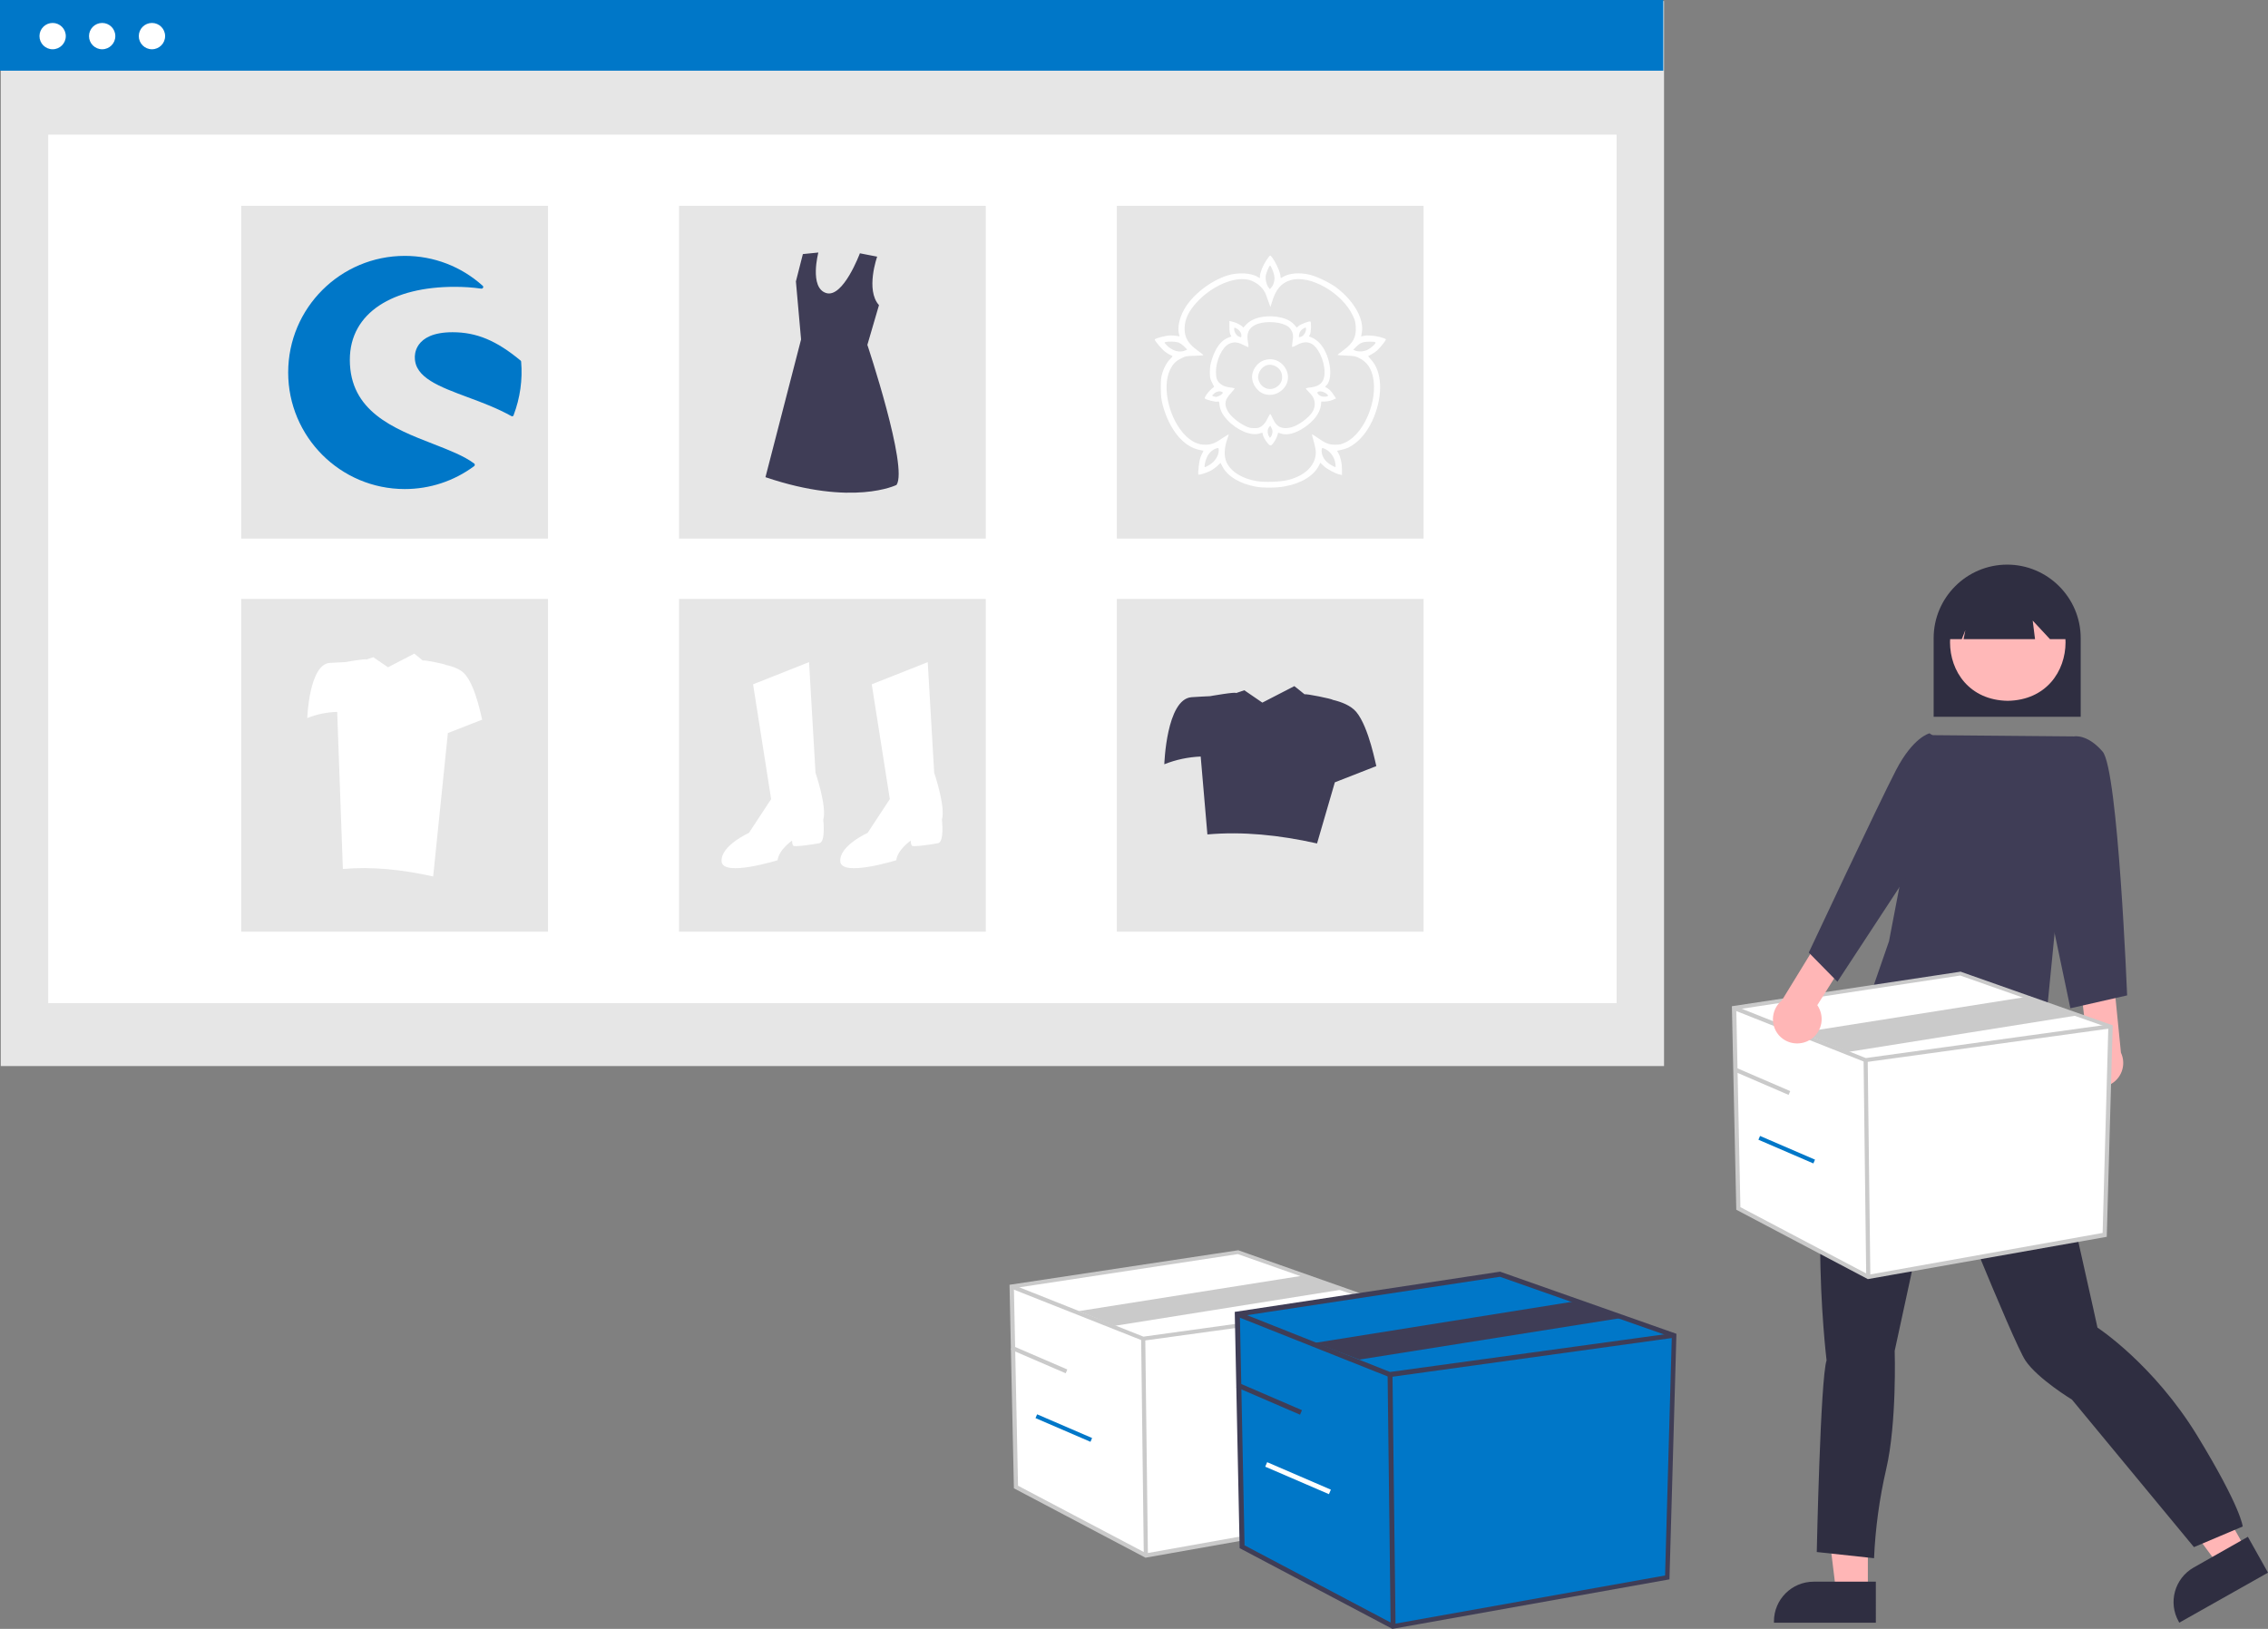 <?xml version="1.0" encoding="UTF-8" standalone="no"?>
<!-- Generator: Adobe Illustrator 26.2.1, SVG Export Plug-In . SVG Version: 6.00 Build 0)  -->

<svg
   version="1.1"
   id="Layer_1"
   x="0px"
   y="0px"
   viewBox="0 0 879.1 631.5"
   style="enable-background:new 0 0 879.1 631.5;"
   xml:space="preserve"
   sodipodi:docname="shopware-agentur-rosenheim.svg"
   inkscape:version="1.3.2 (091e20e, 2023-11-25)"
   xmlns:inkscape="http://www.inkscape.org/namespaces/inkscape"
   xmlns:sodipodi="http://sodipodi.sourceforge.net/DTD/sodipodi-0.dtd"
   xmlns="http://www.w3.org/2000/svg"
   xmlns:svg="http://www.w3.org/2000/svg"><rect x="0" y="0" width="879.1" height="631.5" fill="#808080" stroke="none"/><defs
   id="defs10" /><sodipodi:namedview
   id="namedview10"
   pagecolor="#ffffff"
   bordercolor="#000000"
   borderopacity="0.25"
   inkscape:showpageshadow="2"
   inkscape:pageopacity="0.0"
   inkscape:pagecheckerboard="0"
   inkscape:deskcolor="#d1d1d1"
   inkscape:zoom="1.3127647"
   inkscape:cx="455.14629"
   inkscape:cy="294.79768"
   inkscape:window-width="1728"
   inkscape:window-height="1387"
   inkscape:window-x="0"
   inkscape:window-y="25"
   inkscape:window-maximized="0"
   inkscape:current-layer="Layer_1" />
<style
   type="text/css"
   id="style1">
	.st0{fill:#E6E6E6;}
	.st1{fill:#FFFFFF;}
	.st2{fill:#0077C8;}
	.st3{fill:#3F3D56;}
	.st4{fill:#2F2E41;}
	.st5{fill:#FFB6B6;}
	.st6{fill:#FFB8B8;}
	.st7{fill:#CACACA;}
</style>
<rect
   id="b93b1ef9-49b5-4354-905b-d9dddde45a10"
   x="0.3"
   y="0.4"
   class="st0"
   width="644.7"
   height="412.9" />
<rect
   id="ef7485f9-8ecd-46d9-949e-abdd8aa9e360"
   x="18.7"
   y="52.2"
   class="st1"
   width="607.9"
   height="336.7" />
<rect
   id="b4c2a7ec-beab-40bc-b587-23a202562f78"
   y="0"
   class="st2"
   width="644.7"
   height="27.4" />
<circle
   id="bd6d3ebf-cb6f-4fcb-b7cd-ad5a287d3324"
   class="st1"
   cx="20.4"
   cy="14"
   r="5.1" />
<circle
   id="efb1158e-7a7d-4adb-9063-fc7dc50c76d5"
   class="st1"
   cx="39.6"
   cy="14"
   r="5.1" />
<circle
   id="b51f9e19-f36b-4f29-afd5-008bb0fc20dd"
   class="st1"
   cx="58.9"
   cy="14"
   r="5.1" />
<rect
   id="b636d421-4358-445b-b124-1d058e78c733"
   x="93.5"
   y="79.8"
   class="st0"
   width="118.9"
   height="129" />
<rect
   id="ab9c902d-64a9-4a2b-a9ec-6dc7022c80f6"
   x="263.2"
   y="79.8"
   class="st0"
   width="118.9"
   height="129" />
<rect
   id="f4a232af-026e-479b-8040-5c62e5965d9e"
   x="432.9"
   y="79.8"
   class="st0"
   width="118.9"
   height="129" />
<rect
   id="ada16aa4-f84d-4851-87ee-a2852d96226a"
   x="93.5"
   y="232.2"
   class="st0"
   width="118.9"
   height="129" />
<rect
   id="ebfcbe07-3b81-4d69-a4f5-6a8318d20e8d"
   x="263.2"
   y="232.2"
   class="st0"
   width="118.9"
   height="129" />
<rect
   id="ead16b6d-d132-49a9-a42f-1f570e523a46"
   x="432.9"
   y="232.2"
   class="st0"
   width="118.9"
   height="129" />
<path
   id="ab8ff6e3-f37e-4992-8347-ee905fdba816-111"
   class="st1"
   d="M291.9,265.3l21.7-8.6l2.5,42.9c0,0,4.5,13.1,3,18.2  c0,0,1,8.6-1.5,9.1s-9.6,1.5-10.1,1s-0.5-2-0.5-2s-5.1,3.5-5.6,7.6c0,0-21.2,6.6-21.7,0.5s10.6-11.1,10.6-11.1l8.6-13.1L291.9,265.3  z" />
<path
   id="e647835b-1773-4993-9de9-376235a5ef39-112"
   class="st1"
   d="M337.9,265.3l21.7-8.6l2.5,42.9c0,0,4.5,13.1,3,18.2  c0,0,1,8.6-1.5,9.1s-9.6,1.5-10.1,1s-0.5-2-0.5-2s-5.1,3.5-5.6,7.6c0,0-21.2,6.6-21.7,0.5c-0.5-6.1,10.6-11.1,10.6-11.1l8.6-13.1  L337.9,265.3z" />
<path
   id="ee50e840-b8e9-4cc0-9b2e-64e12816c6e5-113"
   class="st3"
   d="M340,99.5c0,0-4.6,12.9,0.7,18.8l-4.5,15.4  c0,0,15.9,47.6,11.3,54.3c0,0-16.9,8.5-50.8-3l13.8-53.4l-2-22.5l2.7-10.6l6-0.6c0,0-3.6,13.6,3,15.7s13.1-15.4,13.1-15.4L340,99.5z  " />
<g
   id="layer1"
   transform="matrix(0.636,0,0,0.636,243.243,-244.305)"
   style="fill:#ffffff">
	<path
   id="path3036"
   class="st4"
   d="m 382.9,680.8 c -9.7,-1.8 -17.2,-6.3 -20.3,-12.2 l -1.2,-2.3 -2,1.9 c -1.1,1 -3,2.4 -4.1,2.9 -2.7,1.4 -7,2.7 -7.4,2.3 -0.2,-0.2 -0.1,-2.4 0.2,-4.9 0.4,-3.5 0.8,-5.2 1.7,-7.1 l 1.2,-2.5 -2.4,-0.5 c -9.9,-2 -18.3,-12.3 -22.4,-27.2 -0.9,-3.5 -1.1,-5.1 -1.2,-10.4 0,-5.4 0.1,-6.7 1,-9.5 1.1,-3.5 2.8,-6.5 4.8,-8.4 0.7,-0.7 1.3,-1.4 1.3,-1.6 0,-0.2 -0.6,-0.5 -1.3,-0.8 -0.7,-0.3 -2.1,-1.1 -3,-1.8 -1.9,-1.4 -6.5,-6.7 -6.5,-7.6 0,-0.7 6.5,-2.4 9.5,-2.5 1.3,0 3.1,0.1 4,0.3 l 1.6,0.3 -0.4,-1.8 c -0.9,-3.8 0.4,-9.6 3.2,-14.6 4.9,-8.8 16,-17.5 26.5,-20.8 6.1,-1.9 14.2,-1.6 18.3,0.9 l 1.4,0.8 v -1.2 c 0,-2.1 1.9,-6.7 3.9,-9.7 1.1,-1.6 2.1,-2.9 2.3,-2.9 1.2,0 5.7,8.4 6.2,11.7 l 0.3,2.1 1.4,-0.8 c 3.9,-2.3 10.1,-2.8 16.3,-1.3 4.5,1.1 12.1,4.8 16.2,7.8 10.8,8.2 17,19.3 15.5,27.5 l -0.4,2.3 1.4,-0.3 c 2.3,-0.6 6.6,-0.2 10.2,0.7 1.9,0.5 3.5,1.1 3.5,1.4 0,0.7 -3.7,5.3 -5.4,6.8 -0.9,0.8 -2.4,1.8 -3.4,2.3 -1,0.5 -1.9,1 -2,1.1 -0.1,0.1 0.7,1 1.7,2.1 6.7,7.2 7.4,21.1 1.8,35 -2.7,6.7 -6.9,12.6 -11.4,16 -3.1,2.4 -5.3,3.4 -8.7,4.1 l -2.4,0.5 0.8,1.4 c 1.3,2.2 2.2,6.2 2.2,10 v 3.4 l -1.3,-0.3 c -2.6,-0.5 -7.8,-3.3 -9.8,-5.2 l -2.1,-2 -0.9,1.8 c -3,6.1 -10.9,10.9 -20.7,12.6 -4.8,1 -13.4,1 -17.7,0.2 z m 19.7,-4.1 c 9.7,-2.4 16,-8.2 16.8,-15.4 0.3,-2.5 -0.1,-4.1 -2.2,-11.8 -0.3,-0.9 0.2,-0.7 3.2,1.4 5,3.5 7,4.3 10.9,4.3 2.8,0 3.7,-0.2 6.2,-1.4 12.5,-5.8 21.1,-29.1 15.9,-43 -1.4,-3.8 -3.7,-6.4 -7.1,-8.2 -2.8,-1.4 -3.2,-1.5 -8.3,-1.7 -2.9,-0.1 -5.3,-0.3 -5.3,-0.4 0,-0.2 1.6,-1.4 3.5,-2.8 6,-4.4 8,-8.1 7.6,-14.3 -0.2,-3 -0.4,-4.1 -1.8,-6.9 -6.6,-14 -26.2,-25.1 -37.9,-21.6 -5.8,1.7 -9.2,5.8 -11.5,13.8 l -0.8,2.6 -1,-2.8 c -0.6,-1.5 -1.3,-3.7 -1.7,-4.7 -1.1,-3.1 -3.9,-6.1 -7.2,-7.8 -2.4,-1.2 -3.5,-1.5 -6.3,-1.7 -8.7,-0.5 -20.4,5.2 -28.4,13.8 -5.3,5.7 -7.7,10.7 -7.7,16.4 0,5.5 2.2,9.2 8.1,13.4 1.8,1.3 3.3,2.5 3.3,2.7 0,0.2 -2.4,0.3 -5.3,0.4 -5,0.1 -5.5,0.2 -8.2,1.6 -3.4,1.6 -5.2,3.6 -6.9,7.2 -5,10.8 -0.2,30.5 9.9,40.2 3.7,3.5 7.4,5.2 11.5,5.2 3.9,0 6,-0.8 10.7,-4 2.1,-1.4 3.8,-2.4 3.8,-2.3 0,0.2 -0.5,1.9 -1.2,3.8 -1.6,5 -1.7,9.9 -0.1,13.3 2.7,5.7 9.3,9.8 18.3,11.4 4.9,0.8 14.5,0.5 19.2,-0.7 z m -12.4,-22.3 c -1.6,-1.8 -3.1,-4.6 -3.1,-5.8 0,-0.8 -0.1,-0.8 -2.1,-0.2 -5.2,1.6 -13.8,-2.1 -19.6,-8.4 -2.9,-3.2 -4.2,-5.8 -4.6,-8.9 -0.2,-2.3 -0.3,-2.4 -1.5,-2.1 -1.2,0.2 -7.1,-1.3 -7.5,-2 -0.4,-0.6 2.1,-4.1 4,-5.7 l 1.7,-1.4 -1.3,-2.6 c -1.2,-2.4 -1.3,-2.9 -1.3,-6.5 0,-3.1 0.3,-4.8 1.4,-8.1 2.2,-6.7 5.5,-11.1 9.7,-12.7 l 2,-0.8 -0.6,-1.2 c -0.4,-0.8 -0.6,-2.5 -0.6,-4.7 v -3.5 l 1.4,0.3 c 2,0.4 5.1,1.8 6.2,2.8 l 0.9,0.9 1.8,-1.9 c 3.6,-3.9 10.7,-5.7 18.4,-4.7 5,0.7 8.4,2.2 10.7,4.7 l 1.7,1.9 1.1,-1 c 1.1,-1 6.6,-3.1 7.2,-2.7 0.6,0.4 0.4,6.6 -0.3,7.9 l -0.6,1.2 2,0.8 c 1.2,0.5 2.9,1.7 4.2,3 6.5,6.5 9,21.2 4.5,26 l -0.9,0.9 1.5,0.9 c 1.4,0.8 2.7,2.3 4.4,5 l 0.8,1.2 -2.1,0.9 c -1.3,0.6 -3.1,0.9 -4.5,1 h -2.4 l -0.2,2.1 c -0.6,4.9 -4.2,9.7 -10.1,13.7 -5.4,3.6 -10.3,4.9 -14,3.8 l -2,-0.6 -0.5,1.8 c -0.5,1.8 -2.4,4.9 -3.6,5.8 -0.7,0.3 -1.1,0.2 -2.2,-1.1 z M 393,648 c 0.2,-0.9 0,-2 -0.5,-2.9 l -0.8,-1.5 -0.8,1 c -1,1.2 -1,3.5 -0.1,5.3 0.7,1.3 0.7,1.3 1.3,0.4 0.4,-0.5 0.8,-1.5 0.9,-2.3 z m -6.4,-4.2 c 1.2,-0.9 2.3,-2.2 3.3,-4.3 0.8,-1.7 1.6,-3 1.8,-3 0.2,0 0.8,1.2 1.5,2.7 2,4.3 4.1,5.9 8,5.9 4.1,0 9.2,-2.6 13.7,-6.9 2.7,-2.6 3.9,-5 3.9,-7.8 0,-2.7 -1,-4.8 -3.6,-7.3 -1.1,-1.1 -1.9,-2.1 -1.8,-2.2 0.1,-0.1 1.4,-0.5 2.9,-0.6 5.9,-0.7 8.5,-3.5 8.5,-9.2 0,-7.3 -4.1,-15.8 -8.5,-17.7 -2.4,-1 -4.9,-0.8 -8.1,0.9 -1.6,0.9 -3,1.4 -3.2,1.3 -0.1,-0.1 0,-1.7 0.3,-3.4 0.6,-3.5 0.3,-5.4 -1.4,-7.7 -2.8,-4.1 -15.1,-5.4 -21.4,-2.3 -4,2 -5.4,5.2 -4.4,10.4 0.3,1.6 0.4,2.9 0.3,3.1 -0.1,0.1 -1.5,-0.5 -3.1,-1.3 -3.4,-1.8 -5.9,-2 -8.7,-0.7 -4.2,2 -8,10.1 -8,17.1 0,1.7 0.2,3.6 0.5,4.3 1.1,2.9 3.9,4.7 8,5.2 1.4,0.2 2.8,0.4 2.9,0.5 0.1,0.1 -0.8,1.4 -2.2,2.9 -3.9,4.1 -4.4,6.9 -1.8,11.4 1.6,2.7 6,6.5 10.1,8.5 2.5,1.3 3.4,1.5 5.9,1.5 2.5,0 3,-0.2 4.6,-1.3 z m 1.7,-19.4 c -4.3,-1.3 -7.7,-5.9 -7.7,-10.6 0,-3.8 2.7,-7.9 6.2,-9.6 6.2,-2.9 13,0.2 15.2,6.7 2.7,8 -5.4,15.9 -13.7,13.5 z m 6.8,-4.1 c 3,-1.7 4.3,-4.4 3.7,-7.8 -0.8,-4.6 -6.3,-7.4 -10.3,-5.3 -3,1.6 -4.9,5.5 -4,8.4 1.4,4.9 6.5,7.1 10.6,4.7 z m -34.7,5.2 c 0.8,-0.3 1.7,-0.9 2,-1.3 0.5,-0.7 0.5,-0.8 0,-1.1 -1.2,-0.8 -3.3,-0.4 -4.7,0.7 -1.9,1.6 -1.8,1.8 1,2.3 0.2,0 1,-0.3 1.7,-0.6 z m 66.4,0 c 0.7,-0.7 -2.6,-2.8 -4.5,-2.8 -2.6,0 -2.5,1.4 0.1,2.8 1.1,0.6 3.8,0.6 4.4,0 z m -52.7,-37 c 0,-1.5 -1.3,-3.3 -3.1,-4.2 -1.2,-0.6 -1.3,-0.6 -1.3,0.5 0,1.6 1.1,3.5 2.5,4.3 1.8,0.9 1.9,0.8 1.9,-0.6 z m 36.6,0.8 c 1.4,-0.5 2.8,-2.8 2.8,-4.5 0,-1.2 0,-1.2 -1.2,-0.6 -1.8,0.9 -2.7,2.1 -3,3.9 -0.3,1.8 -0.2,1.8 1.4,1.2 z m -56.2,78.3 c 3.4,-2 5.8,-5.6 5.8,-8.9 0,-1.5 -0.1,-1.6 -1.2,-1.3 -2.2,0.5 -4.6,2.6 -5.8,5 -1.2,2.4 -2.1,6.5 -1.4,6.5 0.2,0 1.4,-0.6 2.6,-1.3 z m 76.9,-0.8 c -0.5,-3.8 -2.8,-7.2 -5.9,-8.8 -2.2,-1.1 -2.5,-1.1 -2.5,0.9 0,3.4 2.1,6.6 5.8,8.7 1.2,0.7 2.4,1.3 2.6,1.3 0.2,0 0.2,-0.9 0,-2.1 z m -91.6,-69 1.3,-0.6 -2,-2 c -1.2,-1.1 -2.7,-2.2 -3.7,-2.4 -1.8,-0.5 -5.8,-0.6 -7.4,-0.2 -1,0.3 -1,0.3 0.6,2 3.3,3.4 7.8,4.7 11.2,3.2 z m 110.9,-0.3 c 1.1,-0.5 2.8,-1.7 3.8,-2.7 2.2,-2.1 1.9,-2.4 -2.3,-2.4 -3.8,0 -5.6,0.6 -7.9,2.9 l -2,2 1.3,0.6 c 1.8,0.7 4.9,0.6 7.1,-0.4 z M 394,555.9 c 0.4,-1.5 0.4,-2.6 0,-4.3 -0.4,-2.1 -2,-5.6 -2.4,-5.6 -0.5,0 -2.3,4.2 -2.6,6 -0.4,2.3 0.4,5.7 1.6,7.3 l 0.9,1.1 1,-1.2 c 0.6,-0.6 1.3,-2.1 1.5,-3.3 z"
   style="fill:#ffffff" />
</g>
<path
   id="a4f25674-ecb7-42aa-ae9a-d508200b11eb-116"
   class="st3"
   d="M525.7,276c-2.1-2.5-5.8-3.9-9.2-4.7c0.1-0.3-10.6-2.5-10.8-2.1  l-4-3.2l-12.4,6.4l-7-4.8l-3.2,1.1c0.1-0.6-10.1,1.2-10.1,1.2c-1.9,0.1-4.4,0.2-7.2,0.4c-9.7,0.8-10.5,26-10.5,26  c4.5-1.8,9.3-2.8,14.1-3l2.6,30.2c13.6-1.2,27.8,0.2,42.5,3.5l6.9-23.7l16.1-6.3C533.4,297.3,530.7,282,525.7,276z" />
<path
   id="b6d7fb25-d94e-4ba0-9382-3f72a4c565e4-117"
   class="st1"
   d="M180.4,261.6c-1.7-2.1-4.7-3.2-7.6-3.8c0.1-0.3-8.7-2.1-8.9-1.7  l-3.3-2.7l-10.2,5.3l-5.7-3.9l-2.7,0.9c0.1-0.5-8.3,1-8.3,1c-1.6,0.1-3.7,0.2-5.9,0.3c-8,0.6-8.7,21.4-8.7,21.4  c3.7-1.5,7.6-2.3,11.6-2.4l2.2,60.9c11.2-1,22.9,0.2,35,2.9l5.7-55.6l13.3-5.2C186.8,279.1,184.6,266.6,180.4,261.6z" />
<path
   id="abb48a01-b3b6-4bc9-9e6f-5cc93133d8eb-118"
   class="st4"
   d="M749.5,277.9h57v-30.5c0-15.7-12.8-28.5-28.5-28.5  s-28.5,12.8-28.5,28.5V277.9z" />
<path
   id="f1b40e10-dbea-4491-93e9-bf21ee1afe95-119"
   class="st5"
   d="M724,617.2h-12.3l-5.8-47.3H724L724,617.2z" />
<path
   id="f19e2682-d3fb-40a9-8809-be7b68a78ac9-120"
   class="st4"
   d="M727.1,613.2H703c-8.5,0-15.4,6.9-15.4,15.4v0.5h39.5V613.2z" />
<path
   id="b3618d44-3857-42e4-aed2-10e127155f21-121"
   class="st5"
   d="M870.6,600.8l-10.7,6l-28.3-38.3l15.8-8.9L870.6,600.8z" />
<path
   id="a172411a-a77d-4e4f-ac70-c8342021cfb1-122"
   class="st4"
   d="M871.3,595.8l-21,11.9l0,0c-7.4,4.2-10,13.6-5.8,21l0.2,0.4  l34.4-19.4L871.3,595.8z" />
<path
   id="bd1532c7-07e2-44c0-82ff-fc8e0d37942d-123"
   class="st4"
   d="M792.2,404.5l0.9,4.7c0,0,2.8,2.8,1.4,4.3s-0.9,8-0.9,8  c0.8,12.1,16.6,79.9,19.4,93.2c0,0,21.8,14.2,38.8,42.1s17.5,35,17.5,35l-18.9,8l-47.3-57.2c0,0-13.2-8-18-15.1  s-34.1-80.4-34.1-80.4l-16.6,76.6c0,0,0.9,27.9-3.3,45.9c-2.6,11.3-4.2,22.9-4.7,34.5l-22.2-2.4c0,0,1.4-67.2,3.8-74.3  c0,0-9.9-81.8,9.9-114.5l16-42.7l15.7-6L792.2,404.5z" />
<path
   id="e2a54528-859f-4f0e-9aca-6130773a8d3b-124"
   class="st6"
   d="M778.2,226.3c-29.8,0.5-29.8,44.9,0,45.4  C808.1,271.2,808.1,226.8,778.2,226.3z" />
<path
   id="aeace49c-5333-476f-965d-52da8fac2318-125"
   class="st4"
   d="M755.3,247.8h5.1l1.4-3.5l-0.7,3.5h27.7l-0.9-7.2l6.7,7.2h6.7  v-3.9c0-12.7-10.3-23-23-23.1c-12.7,0-23,10.3-23.1,23l0,0v0L755.3,247.8z" />
<path
   id="aa5a3aa9-e50b-4b43-b42d-0c1415925835-126"
   class="st3"
   d="M747.5,285l56.4,0.5L792,406.4c0,0-66-3.5-66-23.6l6.2-17.9  L747.5,285z" />
<path
   id="aca4d347-909c-4b66-b72e-6bb1477aee43-127"
   class="st5"
   d="M806.3,418c-3.3-4-2.7-9.9,1.3-13.2c0.4-0.3,0.9-0.7,1.4-0.9  l-2.5-21.3l12.6-4.6l3,30.1c2.2,4.7,0.2,10.3-4.5,12.5C813.7,422.5,809,421.4,806.3,418z" />
<path
   id="eab38d24-ad2d-4cbe-aaaa-db975580c866-128"
   class="st3"
   d="M796.5,295.9l7.4-10.4c0,0,5.1-1.1,11.1,5.9s9.5,94.5,9.5,94.5  l-22,5l-13-62L796.5,295.9z" />
<polygon
   class="st1"
   points="672.1,390.7 673.8,468.5 724.1,495.1 815.7,478.7 818,397.9 759.9,377.4 "
   id="polygon1" />
<path
   class="st7"
   d="M724,495.9L673,469l-1.7-78.9l88.7-13.4l0.2,0.1l58.7,20.7l-2.3,82L724,495.9z M674.6,468l49.7,26.2L815,478  l2.2-79.6l-57.4-20.2L673,391.4L674.6,468z"
   id="path1" />
<polygon
   class="st7"
   points="723,411.8 722.8,411.7 671.8,391.5 672.4,390 723.2,410.2 817.9,397.1 818.1,398.7 "
   id="polygon2" />
<rect
   x="722.8"
   y="411"
   transform="matrix(1 -1.216377e-02 1.216377e-02 1 -5.457 8.835)"
   class="st7"
   width="1.6"
   height="84.1"
   id="rect2" />
<polygon
   class="st7"
   points="716.5,407.8 698.2,400.3 786.6,386.3 804.9,393.7 "
   id="polygon3" />
<rect
   x="682"
   y="407"
   transform="matrix(0.396 -0.918 0.918 0.396 28.283 880.195)"
   class="st7"
   width="1.6"
   height="23.2"
   id="rect3" />
<rect
   x="691.6"
   y="433.5"
   transform="matrix(0.396 -0.918 0.918 0.396 9.755 905.085)"
   class="st2"
   width="1.6"
   height="23.2"
   id="rect4" />
<polygon
   class="st1"
   points="392.1,498.7 393.8,576.5 444.1,603.1 535.7,586.7 538,505.9 479.9,485.4 "
   id="polygon4" />
<path
   class="st7"
   d="M444,603.9L393,577l-1.7-78.9l88.7-13.4l0.2,0.1l58.7,20.7l-2.3,82L444,603.9z M394.6,576l49.7,26.2L535,586  l2.2-79.6l-57.4-20.2L393,499.4L394.6,576z"
   id="path4" />
<polygon
   class="st7"
   points="443,519.8 442.8,519.7 391.8,499.5 392.4,498 443.2,518.2 537.9,505.1 538.1,506.7 "
   id="polygon5" />
<rect
   x="442.8"
   y="519"
   transform="matrix(1 -1.216377e-02 1.216377e-02 1 -6.791 5.437)"
   class="st7"
   width="1.6"
   height="84.1"
   id="rect5" />
<polygon
   class="st7"
   points="432.1,514 418.2,508.3 506.6,494.3 520.5,499.9 "
   id="polygon6" />
<rect
   x="402"
   y="515"
   transform="matrix(0.396 -0.918 0.918 0.396 -240.185 688.31)"
   class="st7"
   width="1.6"
   height="23.2"
   id="rect6" />
<rect
   x="411.6"
   y="541.5"
   transform="matrix(0.396 -0.918 0.918 0.396 -258.714 713.2)"
   class="st2"
   width="1.6"
   height="23.2"
   id="rect7" />
<polygon
   class="st2"
   points="479.6,509.4 481.5,599.6 539.9,630.5 646.3,611.5 648.9,517.7 581.4,494 "
   id="polygon7" />
<path
   class="st3"
   d="M539.7,631.5l-59.2-31.3l-1.9-91.6L581.5,493l0.2,0.1l68.1,24l-2.7,95.2L539.7,631.5z M482.4,599.1l57.7,30.5  l105.3-18.8l2.6-92.4l-66.6-23.4l-100.8,15.3L482.4,599.1z"
   id="path7" />
<polygon
   class="st3"
   points="538.6,533.9 538.3,533.8 479.2,510.3 479.9,508.5 538.8,531.9 648.8,516.8 649,518.6 "
   id="polygon8" />
<rect
   x="538.4"
   y="532.9"
   transform="matrix(1 -1.216377e-02 1.216377e-02 1 -7.036 6.603)"
   class="st3"
   width="1.9"
   height="97.6"
   id="rect8" />
<polygon
   class="st3"
   points="526.9,527.1 509.8,520.6 612.4,504.2 629.5,510.8 "
   id="polygon9" />
<rect
   x="491"
   y="528.3"
   transform="matrix(0.396 -0.918 0.918 0.396 -200.203 779.338)"
   class="st3"
   width="1.9"
   height="26.9"
   id="rect9" />
<rect
   x="502.2"
   y="559.1"
   transform="matrix(0.396 -0.918 0.918 0.396 -221.712 808.231)"
   class="st1"
   width="1.9"
   height="26.9"
   id="rect10" />
<path
   id="af1e2e82-f248-43bd-a869-489ddf745161-129"
   class="st5"
   d="M700.7,403.6c4.7-2.2,6.7-7.8,4.5-12.5c-0.2-0.5-0.5-1-0.8-1.4  l11.4-18.1l-9.3-9.6l-15.8,25.8c-4,3.3-4.7,9.2-1.4,13.3C692,404.4,696.7,405.5,700.7,403.6L700.7,403.6z" />
<path
   id="ed6195a6-5e50-4e12-8380-54bfefa6b2ae-130"
   class="st3"
   d="M756.1,289.7l-8.2-5.4c0,0-6.3,1.4-13,14.3  s-33.8,70.7-33.8,70.7l11.1,11.3l29.7-45.3L756.1,289.7z" />
<path
   class="st2"
   d="M183.8,180.7c-7.8,5.8-17.2,8.9-26.9,8.9c-25,0-45.2-20.3-45.2-45.2c0-25,20.3-45.2,45.2-45.2  c11.2,0,21.9,4.1,30.2,11.6c0.3,0.2,0.3,0.7,0,0.9c-0.1,0.2-0.4,0.2-0.6,0.2c-3.4-0.5-6.9-0.7-10.3-0.7c-23.6,0-40.6,9.8-40.6,28.3  c0,19.9,16.8,26.6,32.3,32.6c6.1,2.4,11.9,4.6,15.9,7.6c0.3,0.2,0.3,0.6,0.1,0.9C183.9,180.6,183.9,180.7,183.8,180.7L183.8,180.7z   M202,140.2c0-0.2-0.1-0.3-0.2-0.4c-9.4-7.8-17.1-11-26.4-11c-15.3,0-14.6,9.5-14.6,9.8c0,7.8,9.5,11.3,20.5,15.4  c5.7,2.1,11.5,4.3,16.9,7.3c0.3,0.2,0.7,0.1,0.9-0.3c0,0,0,0,0-0.1C201.6,154.3,202.6,147.2,202,140.2z"
   id="path10" />
</svg>
